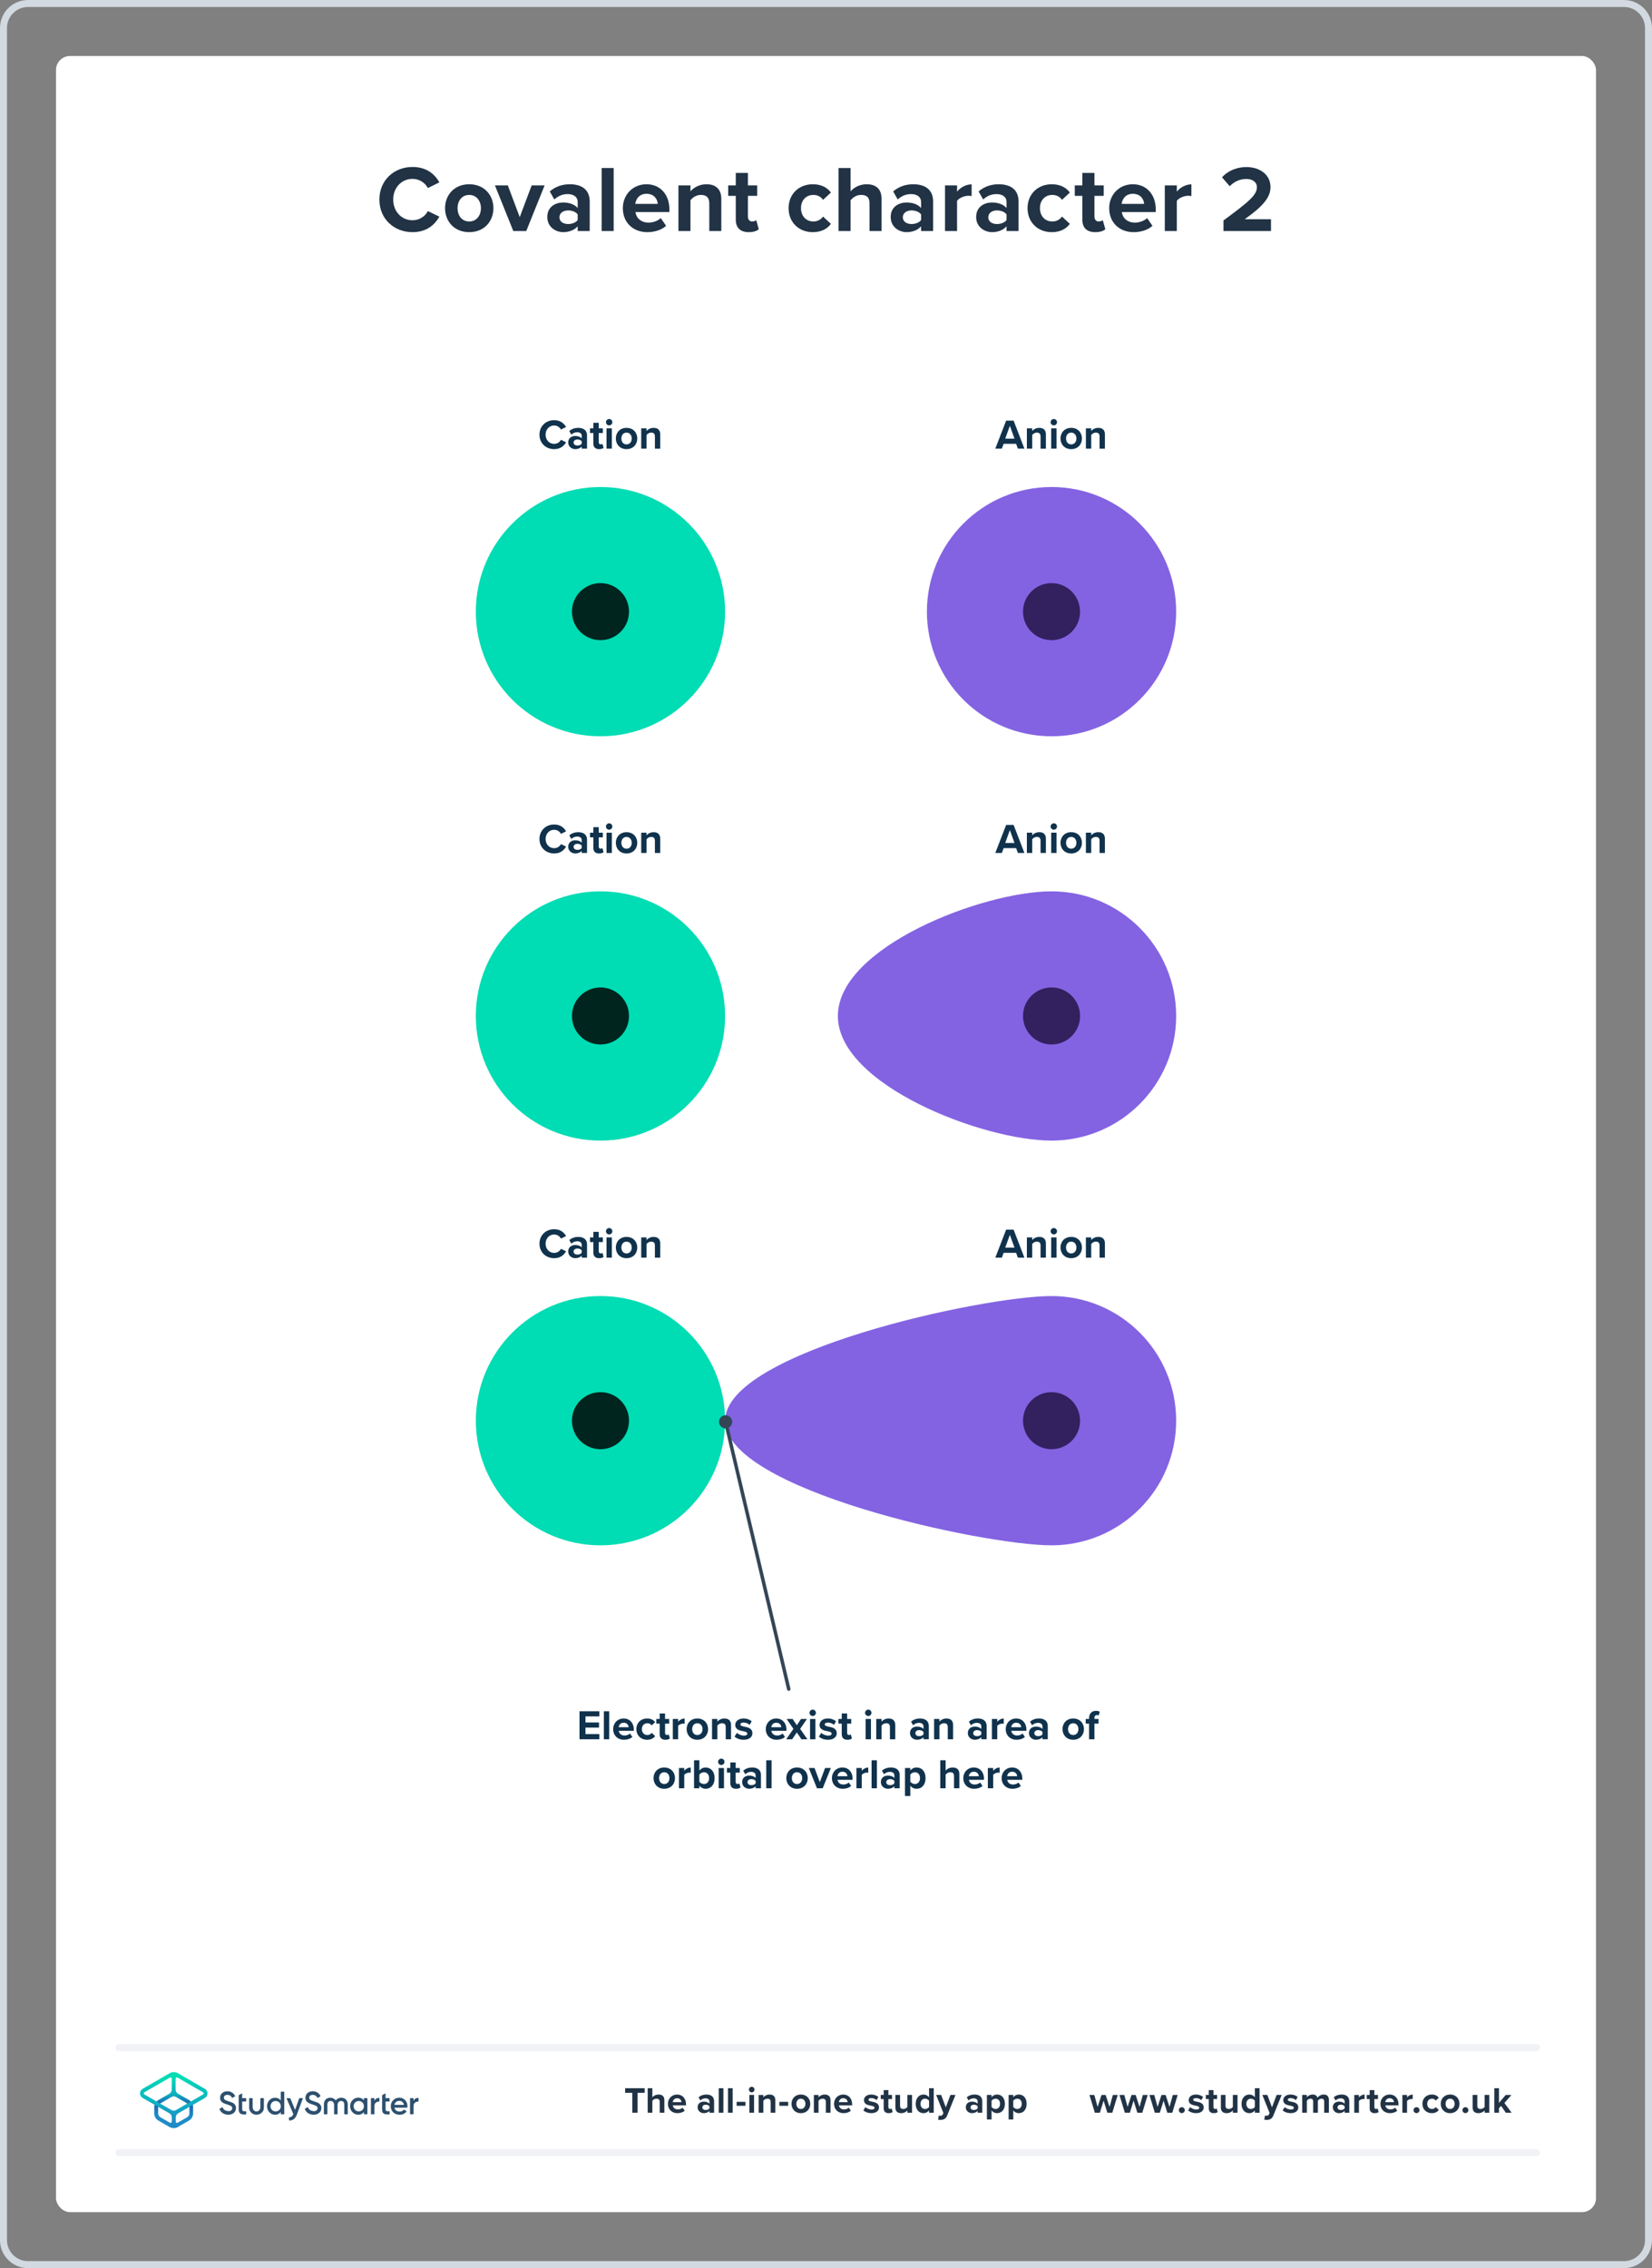 <?xml version="1.0" encoding="UTF-8"?><svg xmlns="http://www.w3.org/2000/svg" xmlns:xlink="http://www.w3.org/1999/xlink" viewBox="0 0 472 648"><rect x="0" y="0" width="472" height="648" fill="#808080" stroke="none"/><defs><style>.cls-1,.cls-2,.cls-3{fill:none;}.cls-4{fill:url(#linear-gradient);}.cls-5{fill:#00dcb3;}.cls-6{fill:#00241e;}.cls-7{fill:#fff;}.cls-8{fill:#33205f;}.cls-9{fill:#d2d9e0;}.cls-10{fill:#10324c;}.cls-11{fill:#213345;}.cls-12{fill:#344556;}.cls-13{fill:#2d506e;}.cls-14{fill:#8363e2;}.cls-2{stroke:#344556;}.cls-2,.cls-3{stroke-linecap:round;stroke-miterlimit:10;}.cls-3{stroke:#f0f2f5;stroke-width:2px;}.cls-15{fill:url(#linear-gradient-2);}</style><linearGradient id="linear-gradient" x1="49.625" y1="-2145.857" x2="49.625" y2="-2133.211" gradientTransform="translate(0 -1539.386) scale(1 -1)" gradientUnits="userSpaceOnUse"><stop offset="0" stop-color="#1e8cc8"/><stop offset=".153" stop-color="#1e8cc8"/><stop offset=".225" stop-color="#1d84c4"/><stop offset=".336" stop-color="#1b6ebb"/><stop offset=".4" stop-color="#195fb4"/><stop offset=".46" stop-color="#176fb6"/><stop offset=".576" stop-color="#1298bb"/><stop offset=".634" stop-color="#0fafbe"/><stop offset=".74" stop-color="#0cb7bc"/><stop offset=".903" stop-color="#05ccb8"/><stop offset="1" stop-color="#00dcb4"/></linearGradient><linearGradient id="linear-gradient-2" x1="49.647" y1="-2145.884" x2="49.647" y2="-2133.296" gradientTransform="translate(0 -1539.386) scale(1 -1)" gradientUnits="userSpaceOnUse"><stop offset="0" stop-color="#1e8cc8"/><stop offset=".624" stop-color="#0abebe"/><stop offset=".758" stop-color="#08c3bc"/><stop offset=".91" stop-color="#04d0b8"/><stop offset="1" stop-color="#00dcb4"/></linearGradient></defs><g id="Template"><rect class="cls-7" x="16" y="16" width="440" height="616" rx="4" ry="4"/><path class="cls-9" d="M464,2c3.308,0,6,2.692,6,6V640c0,3.308-2.692,6-6,6H8c-3.308,0-6-2.692-6-6V8c0-3.308,2.692-6,6-6H464m0-2H8C3.582,0,0,3.582,0,8V640c0,4.418,3.582,8,8,8H464c4.418,0,8-3.582,8-8V8c0-4.418-3.582-8-8-8h0Z"/></g><g id="Branding"><g><g><g><g><path class="cls-11" d="M316.386,603.598l-1.07-3.454-1.071,3.454h-1.428l-1.543-5.07h1.386l.944,3.412,1.113-3.412h1.187l1.112,3.412,.945-3.412h1.386l-1.544,5.07h-1.417Z"/><path class="cls-11" d="M324.953,603.598l-1.07-3.454-1.071,3.454h-1.428l-1.543-5.07h1.386l.945,3.412,1.112-3.412h1.187l1.112,3.412,.945-3.412h1.386l-1.543,5.07h-1.418Z"/><path class="cls-11" d="M333.519,603.598l-1.07-3.454-1.071,3.454h-1.428l-1.543-5.07h1.386l.945,3.412,1.112-3.412h1.187l1.112,3.412,.945-3.412h1.386l-1.543,5.07h-1.418Z"/><path class="cls-11" d="M337.654,602.013c.462,0,.851,.388,.851,.851,0,.461-.389,.85-.851,.85s-.851-.389-.851-.85c0-.463,.389-.851,.851-.851Z"/><path class="cls-11" d="M340.036,602.002c.367,.347,1.123,.693,1.753,.693,.578,0,.851-.2,.851-.515,0-.357-.44-.483-1.019-.599-.871-.168-1.994-.378-1.994-1.585,0-.851,.745-1.596,2.078-1.596,.861,0,1.543,.294,2.037,.692l-.525,.914c-.305-.326-.882-.588-1.501-.588-.483,0-.798,.178-.798,.472,0,.315,.398,.431,.966,.546,.871,.168,2.036,.399,2.036,1.659,0,.935-.787,1.627-2.193,1.627-.882,0-1.732-.294-2.268-.787l.577-.935Z"/><path class="cls-11" d="M345.367,602.338v-2.646h-.84v-1.165h.84v-1.386h1.344v1.386h1.029v1.165h-1.029v2.288c0,.315,.168,.557,.462,.557,.199,0,.389-.073,.462-.146l.283,1.008c-.199,.178-.557,.325-1.112,.325-.935,0-1.438-.483-1.438-1.386Z"/><path class="cls-11" d="M352.242,603.598v-.641c-.347,.389-.955,.767-1.785,.767-1.112,0-1.638-.608-1.638-1.596v-3.601h1.333v3.076c0,.703,.368,.934,.935,.934,.515,0,.924-.283,1.155-.577v-3.433h1.333v5.07h-1.333Z"/><path class="cls-11" d="M358.537,603.598v-.641c-.398,.494-.955,.767-1.565,.767-1.28,0-2.246-.966-2.246-2.656,0-1.658,.955-2.666,2.246-2.666,.599,0,1.166,.263,1.565,.776v-2.582h1.344v7.002h-1.344Zm0-3.433c-.231-.336-.703-.577-1.154-.577-.756,0-1.281,.598-1.281,1.48,0,.872,.525,1.47,1.281,1.47,.451,0,.924-.241,1.154-.577v-1.795Z"/><path class="cls-11" d="M361.422,604.385c.115,.053,.294,.084,.42,.084,.346,0,.577-.094,.703-.367l.19-.431-2.059-5.144h1.428l1.323,3.527,1.323-3.527h1.438l-2.383,5.899c-.378,.956-1.05,1.208-1.921,1.228-.157,0-.493-.031-.661-.073l.199-1.197Z"/><path class="cls-11" d="M367.055,602.002c.367,.347,1.123,.693,1.753,.693,.577,0,.851-.2,.851-.515,0-.357-.441-.483-1.019-.599-.871-.168-1.994-.378-1.994-1.585,0-.851,.745-1.596,2.078-1.596,.861,0,1.544,.294,2.037,.692l-.525,.914c-.304-.326-.882-.588-1.501-.588-.482,0-.798,.178-.798,.472,0,.315,.399,.431,.966,.546,.871,.168,2.037,.399,2.037,1.659,0,.935-.788,1.627-2.194,1.627-.882,0-1.732-.294-2.268-.787l.577-.935Z"/><path class="cls-11" d="M378.34,603.598v-3.202c0-.472-.209-.808-.756-.808-.472,0-.86,.315-1.049,.588v3.422h-1.344v-3.202c0-.472-.211-.808-.756-.808-.463,0-.851,.315-1.051,.598v3.412h-1.333v-5.07h1.333v.661c.211-.305,.883-.787,1.659-.787,.745,0,1.218,.347,1.407,.924,.293-.462,.965-.924,1.742-.924,.935,0,1.49,.493,1.49,1.532v3.664h-1.344Z"/><path class="cls-11" d="M384.176,603.598v-.525c-.347,.41-.945,.651-1.606,.651-.809,0-1.764-.546-1.764-1.68,0-1.187,.955-1.616,1.764-1.616,.672,0,1.27,.209,1.606,.619v-.703c0-.515-.441-.851-1.113-.851-.546,0-1.05,.199-1.48,.599l-.504-.893c.62-.546,1.418-.798,2.216-.798,1.154,0,2.215,.462,2.215,1.921v3.275h-1.333Zm0-1.848c-.221-.294-.641-.441-1.071-.441-.524,0-.955,.284-.955,.767,0,.473,.431,.745,.955,.745,.431,0,.851-.146,1.071-.44v-.63Z"/><path class="cls-11" d="M386.935,603.598v-5.07h1.333v.692c.357-.451,.987-.808,1.617-.808v1.301c-.095-.021-.221-.031-.367-.031-.441,0-1.029,.242-1.25,.567v3.349h-1.333Z"/><path class="cls-11" d="M391.333,602.338v-2.646h-.84v-1.165h.84v-1.386h1.344v1.386h1.028v1.165h-1.028v2.288c0,.315,.168,.557,.462,.557,.199,0,.389-.073,.462-.146l.283,1.008c-.199,.178-.556,.325-1.112,.325-.935,0-1.438-.483-1.438-1.386Z"/><path class="cls-11" d="M397.037,598.401c1.512,0,2.541,1.134,2.541,2.792v.294h-3.769c.084,.641,.599,1.176,1.459,1.176,.473,0,1.028-.189,1.355-.504l.588,.861c-.515,.472-1.302,.703-2.09,.703-1.543,0-2.708-1.039-2.708-2.667,0-1.469,1.081-2.655,2.624-2.655Zm-1.249,2.184h2.499c-.031-.483-.367-1.124-1.25-1.124-.829,0-1.185,.62-1.249,1.124Z"/><path class="cls-11" d="M400.679,603.598v-5.07h1.333v.692c.357-.451,.987-.808,1.617-.808v1.301c-.095-.021-.221-.031-.367-.031-.441,0-1.029,.242-1.25,.567v3.349h-1.333Z"/><path class="cls-11" d="M404.716,602.013c.462,0,.851,.388,.851,.851,0,.461-.389,.85-.851,.85s-.851-.389-.851-.85c0-.463,.389-.851,.851-.851Z"/><path class="cls-11" d="M409.085,598.401c1.039,0,1.669,.451,2.005,.924l-.871,.808c-.241-.346-.609-.545-1.07-.545-.809,0-1.376,.588-1.376,1.469,0,.883,.567,1.48,1.376,1.48,.461,0,.829-.21,1.07-.546l.871,.809c-.336,.473-.966,.924-2.005,.924-1.565,0-2.688-1.103-2.688-2.667,0-1.553,1.123-2.655,2.688-2.655Z"/><path class="cls-11" d="M411.638,601.057c0-1.438,1.008-2.655,2.677-2.655,1.68,0,2.688,1.218,2.688,2.655,0,1.449-1.008,2.667-2.688,2.667-1.669,0-2.677-1.218-2.677-2.667Zm3.978,0c0-.787-.472-1.469-1.302-1.469-.829,0-1.291,.682-1.291,1.469,0,.799,.462,1.48,1.291,1.48,.83,0,1.302-.682,1.302-1.48Z"/><path class="cls-11" d="M418.688,602.013c.462,0,.851,.388,.851,.851,0,.461-.389,.85-.851,.85s-.851-.389-.851-.85c0-.463,.389-.851,.851-.851Z"/><path class="cls-11" d="M424.175,603.598v-.641c-.347,.389-.956,.767-1.785,.767-1.112,0-1.638-.608-1.638-1.596v-3.601h1.334v3.076c0,.703,.367,.934,.934,.934,.515,0,.924-.283,1.155-.577v-3.433h1.333v5.07h-1.333Z"/><path class="cls-11" d="M430.228,603.598l-1.344-1.953-.608,.651v1.302h-1.334v-7.002h1.334v4.189l1.921-2.257h1.638l-2.006,2.299,2.068,2.772h-1.669Z"/></g><line class="cls-3" x1="34" y1="615" x2="439" y2="615"/><line class="cls-3" x1="34" y1="585" x2="439" y2="585"/><g><path class="cls-11" d="M180.657,603.598v-5.689h-2.047v-1.312h5.585v1.312h-2.037v5.689h-1.501Z"/><path class="cls-11" d="M188.488,603.598v-3.086c0-.704-.368-.924-.945-.924-.515,0-.924,.293-1.154,.598v3.412h-1.334v-7.002h1.334v2.593c.325-.389,.955-.787,1.784-.787,1.112,0,1.648,.608,1.648,1.596v3.601h-1.333Z"/><path class="cls-11" d="M193.459,598.401c1.512,0,2.54,1.134,2.54,2.792v.294h-3.769c.084,.641,.598,1.176,1.459,1.176,.473,0,1.029-.189,1.355-.504l.588,.861c-.515,.472-1.302,.703-2.089,.703-1.544,0-2.709-1.039-2.709-2.667,0-1.469,1.081-2.655,2.625-2.655Zm-1.25,2.184h2.499c-.032-.483-.368-1.124-1.249-1.124-.83,0-1.187,.62-1.25,1.124Z"/><path class="cls-11" d="M202.694,603.598v-.525c-.347,.41-.945,.651-1.606,.651-.809,0-1.764-.546-1.764-1.68,0-1.187,.955-1.616,1.764-1.616,.672,0,1.27,.209,1.606,.619v-.703c0-.515-.441-.851-1.113-.851-.546,0-1.05,.199-1.48,.599l-.504-.893c.619-.546,1.417-.798,2.215-.798,1.154,0,2.215,.462,2.215,1.921v3.275h-1.333Zm0-1.848c-.221-.294-.641-.441-1.071-.441-.524,0-.955,.284-.955,.767,0,.473,.431,.745,.955,.745,.431,0,.851-.146,1.071-.44v-.63Z"/><path class="cls-11" d="M205.349,603.598v-7.002h1.333v7.002h-1.333Z"/><path class="cls-11" d="M207.998,603.598v-7.002h1.334v7.002h-1.334Z"/><path class="cls-11" d="M210.467,601.624v-1.134h2.519v1.134h-2.519Z"/><path class="cls-11" d="M213.973,596.984c0-.441,.368-.799,.799-.799,.44,0,.797,.357,.797,.799,0,.44-.356,.797-.797,.797-.431,0-.799-.356-.799-.797Zm.137,6.613v-5.07h1.334v5.07h-1.334Z"/><path class="cls-11" d="M220.193,603.598v-3.065c0-.703-.367-.944-.935-.944-.524,0-.935,.293-1.155,.598v3.412h-1.333v-5.07h1.333v.661c.326-.389,.945-.787,1.774-.787,1.113,0,1.648,.63,1.648,1.616v3.58h-1.333Z"/><path class="cls-11" d="M222.674,601.624v-1.134h2.519v1.134h-2.519Z"/><path class="cls-11" d="M226.144,601.057c0-1.438,1.008-2.655,2.677-2.655,1.68,0,2.688,1.218,2.688,2.655,0,1.449-1.008,2.667-2.688,2.667-1.669,0-2.677-1.218-2.677-2.667Zm3.978,0c0-.787-.473-1.469-1.302-1.469s-1.291,.682-1.291,1.469c0,.799,.462,1.48,1.291,1.48s1.302-.682,1.302-1.48Z"/><path class="cls-11" d="M235.956,603.598v-3.065c0-.703-.368-.944-.935-.944-.525,0-.935,.293-1.154,.598v3.412h-1.334v-5.07h1.334v.661c.325-.389,.944-.787,1.773-.787,1.113,0,1.648,.63,1.648,1.616v3.58h-1.333Z"/><path class="cls-11" d="M240.928,598.401c1.512,0,2.54,1.134,2.54,2.792v.294h-3.769c.084,.641,.598,1.176,1.459,1.176,.473,0,1.029-.189,1.355-.504l.588,.861c-.515,.472-1.302,.703-2.089,.703-1.544,0-2.709-1.039-2.709-2.667,0-1.469,1.081-2.655,2.625-2.655Zm-1.25,2.184h2.499c-.032-.483-.368-1.124-1.249-1.124-.83,0-1.187,.62-1.25,1.124Z"/><path class="cls-11" d="M247.255,602.002c.367,.347,1.123,.693,1.753,.693,.578,0,.851-.2,.851-.515,0-.357-.44-.483-1.019-.599-.871-.168-1.994-.378-1.994-1.585,0-.851,.745-1.596,2.078-1.596,.861,0,1.543,.294,2.037,.692l-.525,.914c-.305-.326-.882-.588-1.501-.588-.483,0-.798,.178-.798,.472,0,.315,.398,.431,.966,.546,.871,.168,2.036,.399,2.036,1.659,0,.935-.787,1.627-2.193,1.627-.882,0-1.732-.294-2.268-.787l.577-.935Z"/><path class="cls-11" d="M252.481,602.338v-2.646h-.84v-1.165h.84v-1.386h1.344v1.386h1.028v1.165h-1.028v2.288c0,.315,.168,.557,.462,.557,.199,0,.389-.073,.462-.146l.283,1.008c-.199,.178-.556,.325-1.112,.325-.935,0-1.438-.483-1.438-1.386Z"/><path class="cls-11" d="M259.252,603.598v-.641c-.347,.389-.955,.767-1.785,.767-1.112,0-1.638-.608-1.638-1.596v-3.601h1.333v3.076c0,.703,.368,.934,.935,.934,.515,0,.924-.283,1.155-.577v-3.433h1.333v5.07h-1.333Z"/><path class="cls-11" d="M265.44,603.598v-.641c-.398,.494-.955,.767-1.563,.767-1.281,0-2.247-.966-2.247-2.656,0-1.658,.955-2.666,2.247-2.666,.598,0,1.165,.263,1.563,.776v-2.582h1.344v7.002h-1.344Zm0-3.433c-.231-.336-.703-.577-1.154-.577-.756,0-1.281,.598-1.281,1.48,0,.872,.525,1.47,1.281,1.47,.451,0,.924-.241,1.154-.577v-1.795Z"/><path class="cls-11" d="M268.222,604.385c.115,.053,.294,.084,.42,.084,.347,0,.577-.094,.703-.367l.189-.431-2.057-5.144h1.428l1.322,3.527,1.322-3.527h1.438l-2.383,5.899c-.378,.956-1.05,1.208-1.921,1.228-.158,0-.494-.031-.662-.073l.2-1.197Z"/><path class="cls-11" d="M279.315,603.598v-.525c-.347,.41-.945,.651-1.606,.651-.809,0-1.764-.546-1.764-1.68,0-1.187,.955-1.616,1.764-1.616,.672,0,1.27,.209,1.606,.619v-.703c0-.515-.441-.851-1.113-.851-.546,0-1.05,.199-1.48,.599l-.504-.893c.619-.546,1.417-.798,2.215-.798,1.154,0,2.215,.462,2.215,1.921v3.275h-1.333Zm0-1.848c-.221-.294-.641-.441-1.071-.441-.524,0-.955,.284-.955,.767,0,.473,.431,.745,.955,.745,.431,0,.851-.146,1.071-.44v-.63Z"/><path class="cls-11" d="M283.303,605.529h-1.334v-7.002h1.334v.641c.388-.494,.944-.767,1.563-.767,1.302,0,2.247,.966,2.247,2.655,0,1.69-.945,2.667-2.247,2.667-.599,0-1.154-.252-1.563-.776v2.582Zm1.144-5.941c-.431,0-.924,.252-1.144,.577v1.795c.22,.315,.713,.577,1.144,.577,.767,0,1.281-.598,1.281-1.48,0-.871-.515-1.469-1.281-1.469Z"/><path class="cls-11" d="M289.508,605.529h-1.334v-7.002h1.334v.641c.388-.494,.944-.767,1.563-.767,1.302,0,2.247,.966,2.247,2.655,0,1.69-.945,2.667-2.247,2.667-.599,0-1.154-.252-1.563-.776v2.582Zm1.144-5.941c-.431,0-.924,.252-1.144,.577v1.795c.22,.315,.713,.577,1.144,.577,.767,0,1.281-.598,1.281-1.48,0-.871-.515-1.469-1.281-1.469Z"/></g></g><rect class="cls-1" x="16" y="544" width="440" height="88"/></g><g><g><path class="cls-13" d="M62.758,602.457l.675-.394c.068-.045,.169-.011,.202,.068,.27,.63,.765,.922,1.507,1.012,.81,.09,1.203-.337,1.203-.855,0-.27-.112-.461-.326-.596-.214-.135-.596-.292-1.147-.461-.618-.18-.922-.304-1.361-.596-.416-.292-.63-.72-.63-1.304,0-.573,.202-1.023,.607-1.361,.405-.337,.899-.506,1.473-.506,.99,0,1.765,.495,2.204,1.304,.034,.068,.011,.146-.056,.18l-.652,.382c-.068,.034-.157,.011-.191-.056-.27-.517-.708-.776-1.293-.776-.618,0-1.012,.315-1.012,.81,0,.483,.315,.697,1.304,1.012,.247,.079,.427,.135,.54,.18,.124,.034,.281,.101,.483,.18,.214,.079,.371,.18,.472,.259,.337,.27,.708,.708,.663,1.327,0,.585-.214,1.057-.641,1.394-.416,.337-.967,.54-1.653,.506-1.203-.056-2.001-.63-2.406-1.552-.056-.045-.022-.124,.034-.157Z"/><path class="cls-13" d="M80.332,597.588h.776c.068,0,.112,.045,.112,.112v6.24c0,.068-.045,.112-.112,.112h-.776c-.068,0-.112-.045-.112-.112v-.551c-.382,.528-.911,.787-1.619,.787-.641,0-1.169-.236-1.63-.697-.45-.472-.675-1.057-.675-1.732,0-.686,.225-1.259,.675-1.732s.99-.697,1.63-.697c.697,0,1.237,.259,1.619,.776v-2.395c0-.068,.056-.112,.112-.112Zm-1.574,5.633c.416,0,.765-.135,1.046-.416s.416-.641,.416-1.068-.135-.776-.416-1.057-.63-.427-1.046-.427-.765,.135-1.046,.427c-.281,.281-.416,.63-.416,1.057s.135,.776,.416,1.068c.281,.281,.63,.416,1.046,.416Z"/><path class="cls-13" d="M85.65,599.432h.787c.068,0,.101,.068,.079,.124l-1.687,4.554c-.427,1.147-1.136,1.72-2.125,1.709-.068,0-.135-.068-.135-.135v-.686c0-.056,.045-.112,.112-.112,.562,0,.888-.304,1.124-.911l-.596-1.372-1.315-3.036c-.022-.056,.022-.124,.079-.124h.821c.079,0,.157,.045,.191,.124l1.327,3.227,1.136-3.216c.034-.09,.112-.146,.202-.146Z"/><path class="cls-13" d="M73.293,604.177c-1.068,0-2.103-.787-2.103-1.979v-2.654c0-.068,.045-.112,.112-.112h.776c.068,0,.112,.045,.112,.112v2.44c0,.697,.472,1.259,1.102,1.259s1.102-.562,1.102-1.259v-2.44c0-.068,.045-.112,.112-.112h.776c.068,0,.112,.045,.112,.112v2.654c0,1.181-1.034,1.979-2.103,1.979Z"/><path class="cls-13" d="M70.336,600.287v-.742c0-.068-.045-.112-.112-.112h-1.034v-1.248c0-.068-.079-.112-.135-.079l-.776,.45c-.056,.034-.079,.09-.079,.146v3.913c0,1.034,.439,1.484,1.529,1.484h.506c.068,0,.112-.045,.112-.112v-.697c0-.068-.045-.112-.112-.112h-.349c-.461,0-.686-.101-.686-.562v-2.215h1.034c.045,0,.101-.056,.101-.112Z"/><g><path class="cls-13" d="M87.145,602.457l.675-.394c.068-.045,.169-.011,.202,.068,.27,.63,.765,.922,1.507,1.012,.81,.09,1.203-.337,1.203-.855,0-.27-.112-.461-.326-.596-.214-.135-.596-.292-1.147-.461-.618-.18-.922-.304-1.361-.596-.416-.292-.63-.72-.63-1.304,0-.573,.202-1.023,.607-1.361s.899-.506,1.473-.506c.99,0,1.765,.495,2.204,1.304,.034,.068,.011,.146-.056,.18l-.652,.382c-.068,.034-.157,.011-.191-.056-.27-.517-.708-.776-1.293-.776-.618,0-1.012,.315-1.012,.81,0,.483,.315,.697,1.304,1.012,.247,.079,.427,.135,.54,.18,.124,.034,.281,.101,.483,.18,.214,.079,.371,.18,.472,.259,.337,.27,.708,.708,.663,1.327,0,.585-.214,1.057-.641,1.394-.416,.337-.967,.54-1.653,.506-1.203-.056-2.001-.63-2.406-1.552-.045-.045-.022-.124,.034-.157Z"/><path class="cls-13" d="M111.308,600.287v-.742c0-.068-.045-.112-.112-.112h-1.034v-1.248c0-.068-.079-.112-.135-.079l-.776,.45c-.056,.034-.079,.09-.079,.146v3.913c0,1.034,.439,1.484,1.529,1.484h.506c.068,0,.112-.045,.112-.112v-.697c0-.068-.045-.112-.112-.112h-.349c-.461,0-.686-.101-.686-.562v-2.215h1.034c.045,0,.101-.056,.101-.112Z"/><path class="cls-13" d="M97.501,599.308c-.551,0-1.124,.214-1.563,.776-.439-.562-1.012-.776-1.563-.776-1.057,0-1.833,.731-1.833,1.878v2.755c0,.068,.045,.112,.112,.112h.776c.068,0,.112-.045,.112-.112v-2.687c0-.641,.337-1.012,.899-1.012,.618,0,1.012,.405,1.012,1.226v2.474c0,.068,.045,.112,.112,.112h.776c.068,0,.112-.045,.112-.112v-2.474c0-.81,.394-1.226,1.012-1.226,.551,0,.899,.371,.899,1.012v2.687c0,.068,.045,.112,.112,.112h.776c.068,0,.112-.045,.112-.112v-2.755c-.022-1.147-.798-1.878-1.867-1.878Z"/><path class="cls-13" d="M104.079,599.432h.776c.068,0,.112,.045,.112,.112v4.396c0,.068-.045,.112-.112,.112h-.776c-.068,0-.112-.045-.112-.112v-.551c-.382,.528-.911,.787-1.619,.787-.641,0-1.169-.236-1.63-.708-.45-.472-.675-1.057-.675-1.732,0-.686,.225-1.259,.675-1.732,.45-.472,.99-.708,1.63-.708,.708,0,1.237,.259,1.619,.776v-.54c0-.045,.056-.101,.112-.101Zm-1.574,3.789c.416,0,.765-.135,1.046-.416s.416-.641,.416-1.068-.135-.776-.416-1.057-.63-.427-1.046-.427-.765,.135-1.046,.427c-.281,.281-.416,.63-.416,1.057s.135,.776,.416,1.068c.281,.281,.63,.416,1.046,.416Z"/><path class="cls-13" d="M106.991,600.208c.236-.54,.675-.832,1.304-.855,.068,0,.112,.045,.112,.112v.843c0,.068-.045,.112-.112,.112-.337,0-.63,.09-.888,.281-.281,.202-.427,.551-.427,1.012v2.226c0,.068-.045,.112-.112,.112h-.776c-.068,0-.112-.045-.112-.112v-4.396c0-.068,.045-.112,.112-.112h.776c.068,0,.112,.045,.112,.112v.663h.011Z"/><path class="cls-13" d="M118.167,600.208c.236-.54,.675-.832,1.304-.855,.068,0,.112,.045,.112,.112v.843c0,.068-.045,.112-.112,.112-.337,0-.63,.09-.888,.281-.281,.202-.427,.551-.427,1.012v2.226c0,.068-.045,.112-.112,.112h-.776c-.068,0-.112-.045-.112-.112v-4.396c0-.068,.045-.112,.112-.112h.776c.068,0,.112,.045,.112,.112v.663h.011Z"/><path class="cls-13" d="M112.703,602.176c.146,.708,.708,1.091,1.484,1.091,.495,0,.866-.169,1.136-.495,.034-.045,.101-.056,.146-.034l.63,.371c.056,.034,.079,.112,.034,.157-.45,.607-1.102,.911-1.956,.911-.753,0-1.361-.236-1.821-.686-.461-.461-.697-1.046-.697-1.743s.236-1.271,.686-1.732c.45-.472,1.046-.708,1.754-.708,.675,0,1.226,.236,1.664,.708,.439,.472,.652,1.057,.652,1.732,0,.079-.011,.191-.022,.315-.011,.056-.056,.101-.112,.101h-3.575v.011Zm2.71-.821c-.135-.753-.663-1.136-1.327-1.136-.742,0-1.259,.439-1.394,1.136h2.721Z"/></g></g><g><path class="cls-4" d="M50.209,607.112l.517-.641,2.732-1.574c.405-.236,.652-.663,.652-1.136v-1.709c0-.112-.011-.236-.045-.349l-.337-.573c-.079-.079-.18-.157-.281-.214l-3.148-1.821c-.202-.112-.427-.18-.652-.18s-.461,.056-.652,.18l-3.148,1.821c-.101,.056-.191,.135-.281,.214l-.337,.573c-.034,.112-.045,.225-.045,.349v1.709c0,.472,.247,.899,.652,1.136l2.732,1.574,.461,.708-.54,.528-3.238-1.867c-.731-.416-1.181-1.203-1.181-2.046v-1.765c0-.281,.056-.562,.146-.832v-.011l.371-.652,.011-.011c.18-.225,.394-.405,.641-.54l3.171-1.833c.405-.236,.652-.663,.652-1.136v-3.182l.528-.618,.585,.618v3.171c0,.472,.247,.899,.652,1.136l3.171,1.833c.247,.146,.461,.326,.641,.54l.011,.011,.371,.652,.011,.022c.101,.27,.146,.551,.146,.832v1.765c0,.843-.45,1.63-1.181,2.046l-3.238,1.867-.551-.596Z"/><path class="cls-15" d="M49.647,608c-.416,0-.821-.112-1.181-.315l-.034-.022,.045-1.259,.079,.045c.056,.034,.112,.045,.18,.045,.169,0,.349-.135,.349-.349v-1.214c0-.472-.247-.899-.652-1.136l-7.691-4.43c-.461-.27-.742-.753-.742-1.293s.281-1.023,.742-1.293l7.724-4.464c.36-.202,.765-.315,1.181-.315s.821,.112,1.181,.315l7.724,4.464c.461,.27,.742,.753,.742,1.293s-.281,1.023-.742,1.293l-7.691,4.441c-.405,.236-.652,.663-.652,1.136v1.214c0,.101,.034,.191,.101,.259,.068,.068,.157,.101,.247,.101,.056,0,.124-.011,.18-.045l.079-.045,.045,1.259-.034,.022c-.36,.18-.765,.292-1.181,.292Zm-.911-14.493c-.056,0-.124,.011-.18,.045l-7.309,4.216c-.112,.068-.18,.18-.18,.304s.068,.236,.18,.304l7.736,4.464c.202,.112,.427,.18,.652,.18s.461-.056,.652-.18l7.736-4.464c.112-.068,.18-.18,.18-.304s-.068-.236-.18-.304l-7.309-4.216c-.056-.034-.112-.045-.18-.045-.169,0-.349,.135-.349,.349v.056h-1.113v-.056c.022-.214-.169-.349-.337-.349Z"/></g></g></g></g><g id="Heading"><g><g><path class="cls-11" d="M108.398,57.015c0-5.534,4.191-9.312,9.464-9.312,4.11,0,6.408,2.159,7.679,4.399l-3.299,1.62c-.757-1.458-2.379-2.619-4.38-2.619-3.137,0-5.516,2.511-5.516,5.912s2.379,5.911,5.516,5.911c2.001,0,3.623-1.134,4.38-2.618l3.299,1.593c-1.298,2.24-3.568,4.427-7.679,4.427-5.272,0-9.464-3.779-9.464-9.312Z"/><path class="cls-11" d="M127.159,59.471c0-3.698,2.596-6.829,6.894-6.829,4.326,0,6.922,3.131,6.922,6.829,0,3.725-2.596,6.856-6.922,6.856-4.299,0-6.894-3.132-6.894-6.856Zm10.248,0c0-2.024-1.217-3.779-3.353-3.779s-3.325,1.755-3.325,3.779c0,2.052,1.19,3.806,3.325,3.806s3.353-1.754,3.353-3.806Z"/><path class="cls-11" d="M146.657,66.003l-5.245-13.037h3.677l3.407,9.069,3.407-9.069h3.704l-5.246,13.037h-3.704Z"/><path class="cls-11" d="M165.054,66.003v-1.35c-.893,1.053-2.434,1.674-4.138,1.674-2.081,0-4.542-1.404-4.542-4.319,0-3.05,2.461-4.156,4.542-4.156,1.73,0,3.272,.539,4.138,1.592v-1.809c0-1.322-1.136-2.186-2.866-2.186-1.406,0-2.704,.513-3.812,1.538l-1.298-2.294c1.595-1.404,3.65-2.052,5.705-2.052,2.975,0,5.705,1.188,5.705,4.939v8.422h-3.434Zm0-4.751c-.568-.756-1.649-1.134-2.758-1.134-1.353,0-2.461,.73-2.461,1.971,0,1.215,1.108,1.917,2.461,1.917,1.108,0,2.189-.378,2.758-1.134v-1.62Z"/><path class="cls-11" d="M171.897,66.003v-18.004h3.435v18.004h-3.435Z"/><path class="cls-11" d="M184.715,52.642c3.894,0,6.543,2.915,6.543,7.18v.756h-9.707c.217,1.647,1.542,3.023,3.759,3.023,1.217,0,2.649-.486,3.488-1.296l1.514,2.214c-1.325,1.215-3.353,1.809-5.381,1.809-3.975,0-6.976-2.673-6.976-6.856,0-3.779,2.785-6.829,6.76-6.829Zm-3.218,5.614h6.436c-.081-1.241-.946-2.888-3.218-2.888-2.136,0-3.056,1.592-3.218,2.888Z"/><path class="cls-11" d="M202.654,66.003v-7.882c0-1.809-.946-2.43-2.406-2.43-1.352,0-2.406,.756-2.974,1.539v8.773h-3.435v-13.037h3.435v1.7c.838-.999,2.433-2.024,4.569-2.024,2.866,0,4.245,1.619,4.245,4.157v9.204h-3.435Z"/><path class="cls-11" d="M210.223,62.764v-6.802h-2.162v-2.996h2.162v-3.563h3.461v3.563h2.65v2.996h-2.65v5.884c0,.81,.434,1.431,1.19,1.431,.514,0,1-.189,1.19-.378l.731,2.592c-.515,.459-1.434,.837-2.866,.837-2.406,0-3.705-1.242-3.705-3.563Z"/><path class="cls-11" d="M232.235,52.642c2.677,0,4.299,1.16,5.164,2.375l-2.244,2.079c-.622-.892-1.568-1.404-2.758-1.404-2.082,0-3.542,1.512-3.542,3.779s1.46,3.806,3.542,3.806c1.19,0,2.136-.54,2.758-1.403l2.244,2.078c-.865,1.215-2.487,2.376-5.164,2.376-4.028,0-6.922-2.835-6.922-6.856,0-3.995,2.894-6.829,6.922-6.829Z"/><path class="cls-11" d="M248.434,66.003v-7.936c0-1.809-.946-2.376-2.434-2.376-1.324,0-2.379,.756-2.974,1.539v8.773h-3.435v-18.004h3.435v6.667c.838-.999,2.46-2.024,4.597-2.024,2.865,0,4.244,1.565,4.244,4.103v9.259h-3.434Z"/><path class="cls-11" d="M263.168,66.003v-1.35c-.893,1.053-2.434,1.674-4.137,1.674-2.082,0-4.543-1.404-4.543-4.319,0-3.05,2.461-4.156,4.543-4.156,1.73,0,3.272,.539,4.137,1.592v-1.809c0-1.322-1.136-2.186-2.866-2.186-1.406,0-2.704,.513-3.812,1.538l-1.298-2.294c1.595-1.404,3.65-2.052,5.705-2.052,2.975,0,5.705,1.188,5.705,4.939v8.422h-3.434Zm0-4.751c-.568-.756-1.649-1.134-2.758-1.134-1.353,0-2.461,.73-2.461,1.971,0,1.215,1.108,1.917,2.461,1.917,1.108,0,2.189-.378,2.758-1.134v-1.62Z"/><path class="cls-11" d="M270.008,66.003v-13.037h3.435v1.781c.919-1.161,2.541-2.078,4.163-2.078v3.347c-.243-.054-.567-.081-.946-.081-1.135,0-2.649,.621-3.217,1.458v8.61h-3.435Z"/><path class="cls-11" d="M287.583,66.003v-1.35c-.893,1.053-2.434,1.674-4.138,1.674-2.081,0-4.542-1.404-4.542-4.319,0-3.05,2.461-4.156,4.542-4.156,1.73,0,3.272,.539,4.138,1.592v-1.809c0-1.322-1.136-2.186-2.866-2.186-1.406,0-2.704,.513-3.812,1.538l-1.298-2.294c1.595-1.404,3.65-2.052,5.705-2.052,2.975,0,5.705,1.188,5.705,4.939v8.422h-3.434Zm0-4.751c-.568-.756-1.649-1.134-2.758-1.134-1.353,0-2.461,.73-2.461,1.971,0,1.215,1.108,1.917,2.461,1.917,1.108,0,2.189-.378,2.758-1.134v-1.62Z"/><path class="cls-11" d="M300.507,52.642c2.677,0,4.299,1.16,5.164,2.375l-2.244,2.079c-.622-.892-1.568-1.404-2.758-1.404-2.082,0-3.542,1.512-3.542,3.779s1.46,3.806,3.542,3.806c1.19,0,2.136-.54,2.758-1.403l2.244,2.078c-.865,1.215-2.487,2.376-5.164,2.376-4.028,0-6.922-2.835-6.922-6.856,0-3.995,2.894-6.829,6.922-6.829Z"/><path class="cls-11" d="M309.24,62.764v-6.802h-2.162v-2.996h2.162v-3.563h3.461v3.563h2.65v2.996h-2.65v5.884c0,.81,.434,1.431,1.19,1.431,.514,0,1-.189,1.19-.378l.731,2.592c-.515,.459-1.434,.837-2.866,.837-2.406,0-3.705-1.242-3.705-3.563Z"/><path class="cls-11" d="M323.673,52.642c3.894,0,6.543,2.915,6.543,7.18v.756h-9.707c.217,1.647,1.542,3.023,3.759,3.023,1.217,0,2.649-.486,3.488-1.296l1.514,2.214c-1.324,1.215-3.353,1.809-5.381,1.809-3.975,0-6.976-2.673-6.976-6.856,0-3.779,2.785-6.829,6.76-6.829Zm-3.218,5.614h6.436c-.081-1.241-.946-2.888-3.218-2.888-2.136,0-3.056,1.592-3.218,2.888Z"/><path class="cls-11" d="M332.798,66.003v-13.037h3.435v1.781c.919-1.161,2.541-2.078,4.164-2.078v3.347c-.244-.054-.568-.081-.947-.081-1.135,0-2.649,.621-3.217,1.458v8.61h-3.435Z"/><path class="cls-11" d="M349.565,66.003v-3.023c7.382-5.426,9.545-7.288,9.545-9.501,0-1.565-1.433-2.349-2.947-2.349-2.027,0-3.596,.81-4.812,2.078l-2.19-2.537c1.758-2.024,4.435-2.942,6.949-2.942,3.839,0,6.894,2.16,6.894,5.75,0,3.077-2.542,5.749-7.382,9.15h7.517v3.374h-13.573Z"/></g><rect class="cls-1" x="16" y="16" width="440" height="80"/></g></g><g id="Artwork_frame"><circle class="cls-5" cx="171.561" cy="174.746" r="35.609"/><circle class="cls-14" cx="300.439" cy="174.746" r="35.609"/><circle class="cls-5" cx="171.561" cy="290.26" r="35.609"/><path class="cls-14" d="M336.048,290.26c0,19.666-15.943,35.609-35.609,35.609s-61.05-15.943-61.05-35.609,41.384-35.609,61.05-35.609,35.609,15.943,35.609,35.609Z"/><g><path class="cls-10" d="M154.134,124.183c0-2.459,1.858-4.138,4.197-4.138,1.823,0,2.843,.959,3.406,1.954l-1.463,.72c-.336-.647-1.056-1.163-1.943-1.163-1.392,0-2.446,1.115-2.446,2.627,0,1.511,1.055,2.626,2.446,2.626,.888,0,1.607-.504,1.943-1.163l1.463,.707c-.576,.996-1.583,1.968-3.406,1.968-2.339,0-4.197-1.68-4.197-4.138Z"/><path class="cls-10" d="M166.199,128.176v-.6c-.396,.468-1.079,.744-1.835,.744-.923,0-2.015-.624-2.015-1.919,0-1.355,1.092-1.848,2.015-1.848,.768,0,1.451,.24,1.835,.708v-.804c0-.588-.504-.972-1.272-.972-.623,0-1.199,.229-1.69,.684l-.576-1.02c.708-.623,1.619-.911,2.531-.911,1.319,0,2.53,.527,2.53,2.194v3.742h-1.523Zm0-2.11c-.252-.336-.731-.504-1.223-.504-.6,0-1.092,.324-1.092,.875,0,.54,.492,.852,1.092,.852,.491,0,.971-.168,1.223-.503v-.72Z"/><path class="cls-10" d="M169.534,126.736v-3.022h-.96v-1.332h.96v-1.583h1.535v1.583h1.175v1.332h-1.175v2.614c0,.359,.191,.636,.527,.636,.228,0,.444-.084,.527-.168l.324,1.151c-.228,.204-.636,.372-1.272,.372-1.067,0-1.643-.552-1.643-1.584Z"/><path class="cls-10" d="M173.132,120.62c0-.504,.42-.911,.911-.911,.504,0,.912,.407,.912,.911s-.408,.911-.912,.911c-.491,0-.911-.407-.911-.911Zm.156,7.556v-5.793h1.522v5.793h-1.522Z"/><path class="cls-10" d="M175.95,125.273c0-1.643,1.151-3.034,3.059-3.034,1.919,0,3.07,1.392,3.07,3.034,0,1.655-1.151,3.047-3.07,3.047-1.907,0-3.059-1.392-3.059-3.047Zm4.546,0c0-.899-.54-1.679-1.487-1.679s-1.476,.779-1.476,1.679c0,.912,.528,1.691,1.476,1.691s1.487-.779,1.487-1.691Z"/><path class="cls-10" d="M187.116,128.176v-3.502c0-.804-.419-1.079-1.067-1.079-.6,0-1.067,.336-1.319,.684v3.897h-1.522v-5.793h1.522v.756c.372-.443,1.08-.899,2.027-.899,1.272,0,1.883,.72,1.883,1.847v4.09h-1.523Z"/></g><g><path class="cls-10" d="M290.825,128.176l-.504-1.379h-3.574l-.504,1.379h-1.87l3.094-7.999h2.135l3.083,7.999h-1.859Zm-2.291-6.524l-1.331,3.67h2.65l-1.319-3.67Z"/><path class="cls-10" d="M297.302,128.176v-3.502c0-.804-.419-1.079-1.067-1.079-.6,0-1.067,.336-1.319,.684v3.897h-1.522v-5.793h1.522v.756c.372-.443,1.08-.899,2.027-.899,1.272,0,1.883,.72,1.883,1.847v4.09h-1.523Z"/><path class="cls-10" d="M300.181,120.62c0-.504,.42-.911,.911-.911,.504,0,.912,.407,.912,.911s-.408,.911-.912,.911c-.491,0-.911-.407-.911-.911Zm.156,7.556v-5.793h1.522v5.793h-1.522Z"/><path class="cls-10" d="M302.999,125.273c0-1.643,1.151-3.034,3.059-3.034,1.919,0,3.07,1.392,3.07,3.034,0,1.655-1.151,3.047-3.07,3.047-1.907,0-3.059-1.392-3.059-3.047Zm4.546,0c0-.899-.54-1.679-1.487-1.679s-1.476,.779-1.476,1.679c0,.912,.528,1.691,1.476,1.691s1.487-.779,1.487-1.691Z"/><path class="cls-10" d="M314.165,128.176v-3.502c0-.804-.419-1.079-1.067-1.079-.6,0-1.067,.336-1.319,.684v3.897h-1.522v-5.793h1.522v.756c.372-.443,1.08-.899,2.027-.899,1.272,0,1.883,.72,1.883,1.847v4.09h-1.523Z"/></g><g><path class="cls-10" d="M290.825,243.685l-.504-1.379h-3.574l-.504,1.379h-1.87l3.094-7.999h2.135l3.083,7.999h-1.859Zm-2.291-6.524l-1.331,3.67h2.65l-1.319-3.67Z"/><path class="cls-10" d="M297.302,243.685v-3.502c0-.804-.419-1.079-1.067-1.079-.6,0-1.067,.336-1.319,.684v3.897h-1.522v-5.793h1.522v.756c.372-.443,1.08-.899,2.027-.899,1.272,0,1.883,.72,1.883,1.847v4.09h-1.523Z"/><path class="cls-10" d="M300.181,236.13c0-.504,.42-.911,.911-.911,.504,0,.912,.407,.912,.911s-.408,.911-.912,.911c-.491,0-.911-.407-.911-.911Zm.156,7.556v-5.793h1.522v5.793h-1.522Z"/><path class="cls-10" d="M302.999,240.783c0-1.643,1.151-3.034,3.059-3.034,1.919,0,3.07,1.392,3.07,3.034,0,1.655-1.151,3.047-3.07,3.047-1.907,0-3.059-1.392-3.059-3.047Zm4.546,0c0-.899-.54-1.679-1.487-1.679s-1.476,.779-1.476,1.679c0,.912,.528,1.691,1.476,1.691s1.487-.779,1.487-1.691Z"/><path class="cls-10" d="M314.165,243.685v-3.502c0-.804-.419-1.079-1.067-1.079-.6,0-1.067,.336-1.319,.684v3.897h-1.522v-5.793h1.522v.756c.372-.443,1.08-.899,2.027-.899,1.272,0,1.883,.72,1.883,1.847v4.09h-1.523Z"/></g><g><path class="cls-10" d="M154.134,239.696c0-2.459,1.858-4.138,4.197-4.138,1.823,0,2.843,.96,3.406,1.955l-1.463,.72c-.336-.647-1.056-1.164-1.943-1.164-1.392,0-2.446,1.116-2.446,2.627,0,1.512,1.055,2.627,2.446,2.627,.888,0,1.607-.504,1.943-1.164l1.463,.708c-.576,.995-1.583,1.967-3.406,1.967-2.339,0-4.197-1.679-4.197-4.138Z"/><path class="cls-10" d="M166.199,243.69v-.6c-.396,.468-1.079,.743-1.835,.743-.923,0-2.015-.624-2.015-1.919,0-1.355,1.092-1.847,2.015-1.847,.768,0,1.451,.239,1.835,.707v-.803c0-.588-.504-.972-1.272-.972-.623,0-1.199,.228-1.69,.684l-.576-1.02c.708-.624,1.619-.911,2.531-.911,1.319,0,2.53,.527,2.53,2.194v3.742h-1.523Zm0-2.111c-.252-.336-.731-.504-1.223-.504-.6,0-1.092,.324-1.092,.876,0,.54,.492,.852,1.092,.852,.491,0,.971-.168,1.223-.504v-.72Z"/><path class="cls-10" d="M169.534,242.251v-3.022h-.96v-1.331h.96v-1.583h1.535v1.583h1.175v1.331h-1.175v2.614c0,.36,.191,.636,.527,.636,.228,0,.444-.084,.527-.168l.324,1.151c-.228,.204-.636,.372-1.272,.372-1.067,0-1.643-.552-1.643-1.583Z"/><path class="cls-10" d="M173.132,236.135c0-.504,.42-.912,.911-.912,.504,0,.912,.408,.912,.912,0,.503-.408,.911-.912,.911-.491,0-.911-.408-.911-.911Zm.156,7.556v-5.793h1.522v5.793h-1.522Z"/><path class="cls-10" d="M175.95,240.788c0-1.644,1.151-3.034,3.059-3.034,1.919,0,3.07,1.391,3.07,3.034,0,1.654-1.151,3.046-3.07,3.046-1.907,0-3.059-1.392-3.059-3.046Zm4.546,0c0-.899-.54-1.68-1.487-1.68s-1.476,.78-1.476,1.68c0,.911,.528,1.69,1.476,1.69s1.487-.779,1.487-1.69Z"/><path class="cls-10" d="M187.116,243.69v-3.502c0-.804-.419-1.08-1.067-1.08-.6,0-1.067,.336-1.319,.684v3.898h-1.522v-5.793h1.522v.756c.372-.444,1.08-.899,2.027-.899,1.272,0,1.883,.719,1.883,1.847v4.09h-1.523Z"/></g><circle class="cls-6" cx="171.561" cy="174.746" r="8.149"/><circle class="cls-6" cx="171.561" cy="290.26" r="8.149"/><circle class="cls-8" cx="300.439" cy="174.746" r="8.149"/><circle class="cls-8" cx="300.439" cy="290.26" r="8.149"/><circle class="cls-5" cx="171.561" cy="405.887" r="35.609"/><path class="cls-14" d="M336.048,405.887c0,19.666-15.943,35.609-35.609,35.609s-93.269-15.943-93.269-35.609,73.603-35.609,93.269-35.609,35.609,15.943,35.609,35.609Z"/><g><path class="cls-10" d="M290.825,359.312l-.504-1.379h-3.574l-.504,1.379h-1.87l3.094-8h2.135l3.083,8h-1.859Zm-2.291-6.524l-1.331,3.67h2.65l-1.319-3.67Z"/><path class="cls-10" d="M297.302,359.312v-3.502c0-.804-.419-1.08-1.067-1.08-.6,0-1.067,.336-1.319,.684v3.898h-1.522v-5.793h1.522v.756c.372-.443,1.08-.899,2.027-.899,1.272,0,1.883,.72,1.883,1.847v4.09h-1.523Z"/><path class="cls-10" d="M300.181,351.757c0-.504,.42-.911,.911-.911,.504,0,.912,.407,.912,.911,0,.503-.408,.911-.912,.911-.491,0-.911-.408-.911-.911Zm.156,7.556v-5.793h1.522v5.793h-1.522Z"/><path class="cls-10" d="M302.999,356.41c0-1.643,1.151-3.034,3.059-3.034,1.919,0,3.07,1.392,3.07,3.034,0,1.655-1.151,3.047-3.07,3.047-1.907,0-3.059-1.392-3.059-3.047Zm4.546,0c0-.899-.54-1.68-1.487-1.68s-1.476,.78-1.476,1.68c0,.912,.528,1.691,1.476,1.691s1.487-.779,1.487-1.691Z"/><path class="cls-10" d="M314.165,359.312v-3.502c0-.804-.419-1.08-1.067-1.08-.6,0-1.067,.336-1.319,.684v3.898h-1.522v-5.793h1.522v.756c.372-.443,1.08-.899,2.027-.899,1.272,0,1.883,.72,1.883,1.847v4.09h-1.523Z"/></g><g><path class="cls-10" d="M154.134,355.323c0-2.459,1.858-4.138,4.197-4.138,1.823,0,2.843,.959,3.406,1.955l-1.463,.719c-.336-.646-1.056-1.163-1.943-1.163-1.392,0-2.446,1.116-2.446,2.627s1.055,2.626,2.446,2.626c.888,0,1.607-.504,1.943-1.163l1.463,.708c-.576,.995-1.583,1.967-3.406,1.967-2.339,0-4.197-1.68-4.197-4.138Z"/><path class="cls-10" d="M166.199,359.316v-.6c-.396,.469-1.079,.744-1.835,.744-.923,0-2.015-.624-2.015-1.919,0-1.355,1.092-1.847,2.015-1.847,.768,0,1.451,.239,1.835,.707v-.803c0-.588-.504-.973-1.272-.973-.623,0-1.199,.229-1.69,.684l-.576-1.02c.708-.623,1.619-.91,2.531-.91,1.319,0,2.53,.527,2.53,2.194v3.741h-1.523Zm0-2.11c-.252-.336-.731-.504-1.223-.504-.6,0-1.092,.324-1.092,.876,0,.539,.492,.852,1.092,.852,.491,0,.971-.168,1.223-.504v-.72Z"/><path class="cls-10" d="M169.534,357.878v-3.022h-.96v-1.332h.96v-1.582h1.535v1.582h1.175v1.332h-1.175v2.614c0,.36,.191,.636,.527,.636,.228,0,.444-.084,.527-.168l.324,1.151c-.228,.204-.636,.372-1.272,.372-1.067,0-1.643-.552-1.643-1.583Z"/><path class="cls-10" d="M173.132,351.762c0-.504,.42-.912,.911-.912,.504,0,.912,.408,.912,.912,0,.503-.408,.91-.912,.91-.491,0-.911-.407-.911-.91Zm.156,7.555v-5.793h1.522v5.793h-1.522Z"/><path class="cls-10" d="M175.95,356.414c0-1.643,1.151-3.033,3.059-3.033,1.919,0,3.07,1.391,3.07,3.033,0,1.655-1.151,3.047-3.07,3.047-1.907,0-3.059-1.392-3.059-3.047Zm4.546,0c0-.898-.54-1.679-1.487-1.679s-1.476,.78-1.476,1.679c0,.912,.528,1.691,1.476,1.691s1.487-.779,1.487-1.691Z"/><path class="cls-10" d="M187.116,359.316v-3.502c0-.803-.419-1.079-1.067-1.079-.6,0-1.067,.336-1.319,.684v3.897h-1.522v-5.793h1.522v.756c.372-.443,1.08-.898,2.027-.898,1.272,0,1.883,.719,1.883,1.846v4.09h-1.523Z"/></g><circle class="cls-6" cx="171.561" cy="405.887" r="8.149"/><circle class="cls-8" cx="300.439" cy="405.887" r="8.149"/><g><path class="cls-10" d="M165.573,496.904v-8h5.66v1.464h-3.958v1.738h3.874v1.464h-3.874v1.858h3.958v1.476h-5.66Z"/><path class="cls-10" d="M172.529,496.904v-8h1.522v8h-1.522Z"/><path class="cls-10" d="M178.19,490.968c1.728,0,2.902,1.295,2.902,3.19v.335h-4.306c.097,.732,.684,1.344,1.667,1.344,.54,0,1.176-.216,1.548-.576l.672,.984c-.588,.539-1.487,.803-2.387,.803-1.764,0-3.095-1.187-3.095-3.046,0-1.679,1.235-3.034,2.998-3.034Zm-1.427,2.494h2.854c-.036-.552-.42-1.283-1.428-1.283-.947,0-1.355,.708-1.427,1.283Z"/><path class="cls-10" d="M184.894,490.968c1.188,0,1.907,.516,2.291,1.056l-.996,.923c-.275-.396-.695-.623-1.223-.623-.924,0-1.571,.671-1.571,1.679s.647,1.691,1.571,1.691c.527,0,.947-.24,1.223-.624l.996,.924c-.384,.539-1.103,1.055-2.291,1.055-1.787,0-3.07-1.259-3.07-3.046,0-1.775,1.283-3.034,3.07-3.034Z"/><path class="cls-10" d="M188.481,495.465v-3.022h-.96v-1.331h.96v-1.583h1.535v1.583h1.175v1.331h-1.175v2.615c0,.359,.191,.636,.527,.636,.228,0,.444-.084,.528-.168l.323,1.151c-.228,.203-.636,.371-1.272,.371-1.067,0-1.643-.552-1.643-1.583Z"/><path class="cls-10" d="M192.235,496.904v-5.793h1.522v.792c.408-.516,1.128-.924,1.848-.924v1.487c-.108-.024-.252-.036-.42-.036-.504,0-1.176,.276-1.428,.647v3.826h-1.522Z"/><path class="cls-10" d="M196.181,494.002c0-1.644,1.151-3.034,3.059-3.034,1.919,0,3.07,1.391,3.07,3.034,0,1.655-1.151,3.046-3.07,3.046-1.907,0-3.059-1.391-3.059-3.046Zm4.546,0c0-.899-.54-1.679-1.487-1.679-.948,0-1.476,.779-1.476,1.679,0,.911,.527,1.691,1.476,1.691,.947,0,1.487-.78,1.487-1.691Z"/><path class="cls-10" d="M207.347,496.904v-3.502c0-.804-.419-1.079-1.067-1.079-.6,0-1.067,.335-1.319,.684v3.897h-1.522v-5.793h1.522v.756c.372-.444,1.08-.899,2.027-.899,1.272,0,1.883,.72,1.883,1.847v4.09h-1.523Z"/><path class="cls-10" d="M210.537,495.081c.42,.397,1.283,.792,2.003,.792,.66,0,.972-.229,.972-.588,0-.408-.504-.552-1.163-.684-.995-.192-2.279-.432-2.279-1.81,0-.972,.852-1.823,2.375-1.823,.983,0,1.763,.336,2.327,.791l-.6,1.044c-.349-.372-1.008-.672-1.716-.672-.552,0-.911,.204-.911,.54,0,.359,.456,.491,1.103,.623,.995,.192,2.326,.456,2.326,1.895,0,1.067-.899,1.858-2.506,1.858-1.008,0-1.98-.336-2.591-.899l.659-1.067Z"/><path class="cls-10" d="M221.799,490.968c1.728,0,2.902,1.295,2.902,3.19v.335h-4.306c.097,.732,.684,1.344,1.667,1.344,.54,0,1.176-.216,1.548-.576l.672,.984c-.588,.539-1.487,.803-2.387,.803-1.764,0-3.095-1.187-3.095-3.046,0-1.679,1.235-3.034,2.998-3.034Zm-1.427,2.494h2.854c-.036-.552-.42-1.283-1.428-1.283-.947,0-1.355,.708-1.427,1.283Z"/><path class="cls-10" d="M228.983,496.904l-1.319-1.955-1.331,1.955h-1.691l2.051-2.975-1.931-2.818h1.703l1.199,1.787,1.188-1.787h1.703l-1.943,2.818,2.075,2.975h-1.703Z"/><path class="cls-10" d="M231.286,489.349c0-.504,.42-.912,.911-.912,.504,0,.912,.408,.912,.912s-.408,.911-.912,.911c-.491,0-.911-.407-.911-.911Zm.156,7.556v-5.793h1.522v5.793h-1.522Z"/><path class="cls-10" d="M234.632,495.081c.42,.397,1.283,.792,2.003,.792,.66,0,.972-.229,.972-.588,0-.408-.504-.552-1.163-.684-.996-.192-2.279-.432-2.279-1.81,0-.972,.852-1.823,2.375-1.823,.983,0,1.763,.336,2.327,.791l-.6,1.044c-.349-.372-1.008-.672-1.716-.672-.552,0-.911,.204-.911,.54,0,.359,.456,.491,1.103,.623,.995,.192,2.326,.456,2.326,1.895,0,1.067-.899,1.858-2.506,1.858-1.008,0-1.98-.336-2.591-.899l.659-1.067Z"/><path class="cls-10" d="M240.497,495.465v-3.022h-.96v-1.331h.96v-1.583h1.535v1.583h1.175v1.331h-1.175v2.615c0,.359,.191,.636,.527,.636,.228,0,.444-.084,.528-.168l.323,1.151c-.228,.203-.636,.371-1.272,.371-1.067,0-1.643-.552-1.643-1.583Z"/><path class="cls-10" d="M247.165,489.349c0-.504,.42-.912,.911-.912,.504,0,.912,.408,.912,.912s-.408,.911-.912,.911c-.491,0-.911-.407-.911-.911Zm.156,7.556v-5.793h1.522v5.793h-1.522Z"/><path class="cls-10" d="M254.265,496.904v-3.502c0-.804-.419-1.079-1.067-1.079-.6,0-1.067,.335-1.319,.684v3.897h-1.522v-5.793h1.522v.756c.372-.444,1.08-.899,2.027-.899,1.272,0,1.883,.72,1.883,1.847v4.09h-1.523Z"/><path class="cls-10" d="M263.848,496.904v-.6c-.396,.468-1.079,.743-1.835,.743-.923,0-2.015-.623-2.015-1.919,0-1.355,1.092-1.847,2.015-1.847,.768,0,1.451,.24,1.835,.708v-.804c0-.588-.504-.972-1.272-.972-.623,0-1.199,.228-1.69,.684l-.576-1.02c.708-.623,1.619-.911,2.531-.911,1.319,0,2.53,.527,2.53,2.194v3.742h-1.523Zm0-2.11c-.252-.336-.731-.504-1.223-.504-.6,0-1.092,.323-1.092,.875,0,.54,.492,.852,1.092,.852,.491,0,.971-.168,1.223-.504v-.719Z"/><path class="cls-10" d="M270.792,496.904v-3.502c0-.804-.419-1.079-1.067-1.079-.6,0-1.067,.335-1.319,.684v3.897h-1.522v-5.793h1.522v.756c.372-.444,1.08-.899,2.027-.899,1.272,0,1.883,.72,1.883,1.847v4.09h-1.523Z"/><path class="cls-10" d="M280.375,496.904v-.6c-.396,.468-1.079,.743-1.835,.743-.923,0-2.015-.623-2.015-1.919,0-1.355,1.092-1.847,2.015-1.847,.768,0,1.451,.24,1.835,.708v-.804c0-.588-.504-.972-1.272-.972-.623,0-1.199,.228-1.69,.684l-.576-1.02c.708-.623,1.619-.911,2.531-.911,1.319,0,2.53,.527,2.53,2.194v3.742h-1.523Zm0-2.11c-.252-.336-.731-.504-1.223-.504-.6,0-1.092,.323-1.092,.875,0,.54,.492,.852,1.092,.852,.491,0,.971-.168,1.223-.504v-.719Z"/><path class="cls-10" d="M283.41,496.904v-5.793h1.522v.792c.408-.516,1.128-.924,1.848-.924v1.487c-.108-.024-.252-.036-.42-.036-.504,0-1.176,.276-1.428,.647v3.826h-1.522Z"/><path class="cls-10" d="M290.353,490.968c1.728,0,2.902,1.295,2.902,3.19v.335h-4.306c.097,.732,.684,1.344,1.667,1.344,.54,0,1.176-.216,1.548-.576l.672,.984c-.588,.539-1.487,.803-2.387,.803-1.764,0-3.095-1.187-3.095-3.046,0-1.679,1.235-3.034,2.998-3.034Zm-1.427,2.494h2.854c-.036-.552-.42-1.283-1.428-1.283-.947,0-1.355,.708-1.427,1.283Z"/><path class="cls-10" d="M297.838,496.904v-.6c-.396,.468-1.079,.743-1.835,.743-.923,0-2.015-.623-2.015-1.919,0-1.355,1.092-1.847,2.015-1.847,.768,0,1.451,.24,1.835,.708v-.804c0-.588-.504-.972-1.272-.972-.623,0-1.199,.228-1.69,.684l-.576-1.02c.708-.623,1.619-.911,2.531-.911,1.319,0,2.53,.527,2.53,2.194v3.742h-1.523Zm0-2.11c-.252-.336-.731-.504-1.223-.504-.6,0-1.092,.323-1.092,.875,0,.54,.492,.852,1.092,.852,.491,0,.971-.168,1.223-.504v-.719Z"/><path class="cls-10" d="M303.571,494.002c0-1.644,1.151-3.034,3.059-3.034,1.919,0,3.07,1.391,3.07,3.034,0,1.655-1.151,3.046-3.07,3.046-1.907,0-3.059-1.391-3.059-3.046Zm4.546,0c0-.899-.54-1.679-1.487-1.679-.948,0-1.476,.779-1.476,1.679,0,.911,.527,1.691,1.476,1.691,.947,0,1.487-.78,1.487-1.691Z"/><path class="cls-10" d="M312.699,492.442v4.462h-1.535v-4.462h-.96v-1.331h.96v-.311c0-1.26,.815-2.015,1.954-2.015,.433,0,.828,.096,1.103,.239l-.311,1.08c-.132-.084-.311-.12-.492-.12-.432,0-.719,.287-.719,.839v.288h1.175v1.331h-1.175Z"/><path class="cls-10" d="M186.724,508.002c0-1.644,1.151-3.034,3.059-3.034,1.919,0,3.07,1.391,3.07,3.034,0,1.655-1.151,3.046-3.07,3.046-1.907,0-3.059-1.391-3.059-3.046Zm4.546,0c0-.899-.54-1.679-1.487-1.679-.948,0-1.476,.779-1.476,1.679,0,.911,.527,1.691,1.476,1.691,.947,0,1.487-.78,1.487-1.691Z"/><path class="cls-10" d="M193.981,510.904v-5.793h1.522v.792c.408-.516,1.128-.924,1.848-.924v1.487c-.108-.024-.252-.036-.42-.036-.504,0-1.176,.276-1.428,.647v3.826h-1.522Z"/><path class="cls-10" d="M198.298,510.904v-8h1.522v2.951c.456-.588,1.103-.888,1.787-.888,1.476,0,2.567,1.151,2.567,3.046,0,1.931-1.103,3.034-2.567,3.034-.695,0-1.331-.311-1.787-.875v.731h-1.522Zm1.522-1.859c.252,.372,.816,.648,1.308,.648,.888,0,1.476-.672,1.476-1.68,0-1.007-.588-1.69-1.476-1.69-.491,0-1.056,.287-1.308,.671v2.051Z"/><path class="cls-10" d="M205.17,503.349c0-.504,.42-.912,.911-.912,.504,0,.912,.408,.912,.912s-.408,.911-.912,.911c-.491,0-.911-.407-.911-.911Zm.156,7.556v-5.793h1.522v5.793h-1.522Z"/><path class="cls-10" d="M208.66,509.465v-3.022h-.96v-1.331h.96v-1.583h1.535v1.583h1.175v1.331h-1.175v2.615c0,.359,.191,.636,.527,.636,.228,0,.444-.084,.527-.168l.324,1.151c-.228,.203-.636,.371-1.272,.371-1.067,0-1.643-.552-1.643-1.583Z"/><path class="cls-10" d="M215.892,510.904v-.6c-.396,.468-1.079,.743-1.835,.743-.923,0-2.015-.623-2.015-1.919,0-1.355,1.092-1.847,2.015-1.847,.768,0,1.451,.24,1.835,.708v-.804c0-.588-.504-.972-1.272-.972-.623,0-1.199,.228-1.69,.684l-.576-1.02c.708-.623,1.619-.911,2.531-.911,1.319,0,2.53,.527,2.53,2.194v3.742h-1.523Zm0-2.11c-.252-.336-.731-.504-1.223-.504-.6,0-1.092,.323-1.092,.875,0,.54,.492,.852,1.092,.852,.491,0,.971-.168,1.223-.504v-.719Z"/><path class="cls-10" d="M218.927,510.904v-8h1.522v8h-1.522Z"/><path class="cls-10" d="M224.659,508.002c0-1.644,1.151-3.034,3.059-3.034,1.919,0,3.07,1.391,3.07,3.034,0,1.655-1.151,3.046-3.07,3.046-1.907,0-3.059-1.391-3.059-3.046Zm4.546,0c0-.899-.54-1.679-1.487-1.679-.948,0-1.476,.779-1.476,1.679,0,.911,.527,1.691,1.476,1.691,.947,0,1.487-.78,1.487-1.691Z"/><path class="cls-10" d="M233.415,510.904l-2.327-5.793h1.632l1.511,4.03,1.511-4.03h1.644l-2.327,5.793h-1.643Z"/><path class="cls-10" d="M240.694,504.968c1.728,0,2.902,1.295,2.902,3.19v.335h-4.306c.097,.732,.684,1.344,1.668,1.344,.539,0,1.175-.216,1.547-.576l.672,.984c-.588,.539-1.487,.803-2.387,.803-1.764,0-3.095-1.187-3.095-3.046,0-1.679,1.235-3.034,2.998-3.034Zm-1.427,2.494h2.854c-.036-.552-.42-1.283-1.428-1.283-.947,0-1.355,.708-1.427,1.283Z"/><path class="cls-10" d="M244.701,510.904v-5.793h1.522v.792c.408-.516,1.128-.924,1.848-.924v1.487c-.108-.024-.252-.036-.42-.036-.504,0-1.176,.276-1.428,.647v3.826h-1.522Z"/><path class="cls-10" d="M249.019,510.904v-8h1.522v8h-1.522Z"/><path class="cls-10" d="M255.53,510.904v-.6c-.396,.468-1.079,.743-1.835,.743-.923,0-2.015-.623-2.015-1.919,0-1.355,1.092-1.847,2.015-1.847,.768,0,1.451,.24,1.835,.708v-.804c0-.588-.504-.972-1.272-.972-.623,0-1.199,.228-1.69,.684l-.576-1.02c.708-.623,1.619-.911,2.531-.911,1.319,0,2.53,.527,2.53,2.194v3.742h-1.523Zm0-2.11c-.252-.336-.731-.504-1.223-.504-.6,0-1.092,.323-1.092,.875,0,.54,.492,.852,1.092,.852,.491,0,.971-.168,1.223-.504v-.719Z"/><path class="cls-10" d="M260.088,513.111h-1.522v-8h1.522v.731c.444-.564,1.08-.875,1.787-.875,1.487,0,2.567,1.103,2.567,3.034s-1.08,3.046-2.567,3.046c-.684,0-1.319-.287-1.787-.887v2.95Zm1.308-6.788c-.491,0-1.056,.287-1.308,.659v2.051c.252,.36,.816,.66,1.308,.66,.876,0,1.463-.684,1.463-1.691,0-.995-.587-1.679-1.463-1.679Z"/><path class="cls-10" d="M272.574,510.904v-3.526c0-.804-.42-1.055-1.08-1.055-.587,0-1.055,.335-1.319,.684v3.897h-1.522v-8h1.522v2.963c.372-.444,1.092-.899,2.039-.899,1.272,0,1.883,.695,1.883,1.823v4.113h-1.522Z"/><path class="cls-10" d="M278.234,504.968c1.728,0,2.902,1.295,2.902,3.19v.335h-4.306c.097,.732,.684,1.344,1.667,1.344,.54,0,1.176-.216,1.548-.576l.672,.984c-.588,.539-1.487,.803-2.387,.803-1.764,0-3.095-1.187-3.095-3.046,0-1.679,1.235-3.034,2.998-3.034Zm-1.427,2.494h2.854c-.036-.552-.42-1.283-1.428-1.283-.947,0-1.355,.708-1.427,1.283Z"/><path class="cls-10" d="M282.241,510.904v-5.793h1.522v.792c.408-.516,1.128-.924,1.848-.924v1.487c-.108-.024-.252-.036-.42-.036-.504,0-1.176,.276-1.428,.647v3.826h-1.522Z"/><path class="cls-10" d="M289.185,504.968c1.728,0,2.902,1.295,2.902,3.19v.335h-4.306c.097,.732,.684,1.344,1.668,1.344,.539,0,1.175-.216,1.547-.576l.672,.984c-.588,.539-1.487,.803-2.387,.803-1.764,0-3.095-1.187-3.095-3.046,0-1.679,1.235-3.034,2.998-3.034Zm-1.427,2.494h2.854c-.036-.552-.42-1.283-1.428-1.283-.947,0-1.355,.708-1.427,1.283Z"/></g><g id="Pointer_1px_"><g><line class="cls-2" x1="225.358" y1="482.567" x2="207.32" y2="406.209"/><path class="cls-12" d="M209.149,405.777c-.238-1.01-1.252-1.636-2.262-1.397s-1.636,1.252-1.397,2.262c.238,1.01,1.252,1.636,2.262,1.397s1.636-1.252,1.397-2.262Z"/></g></g></g></svg>